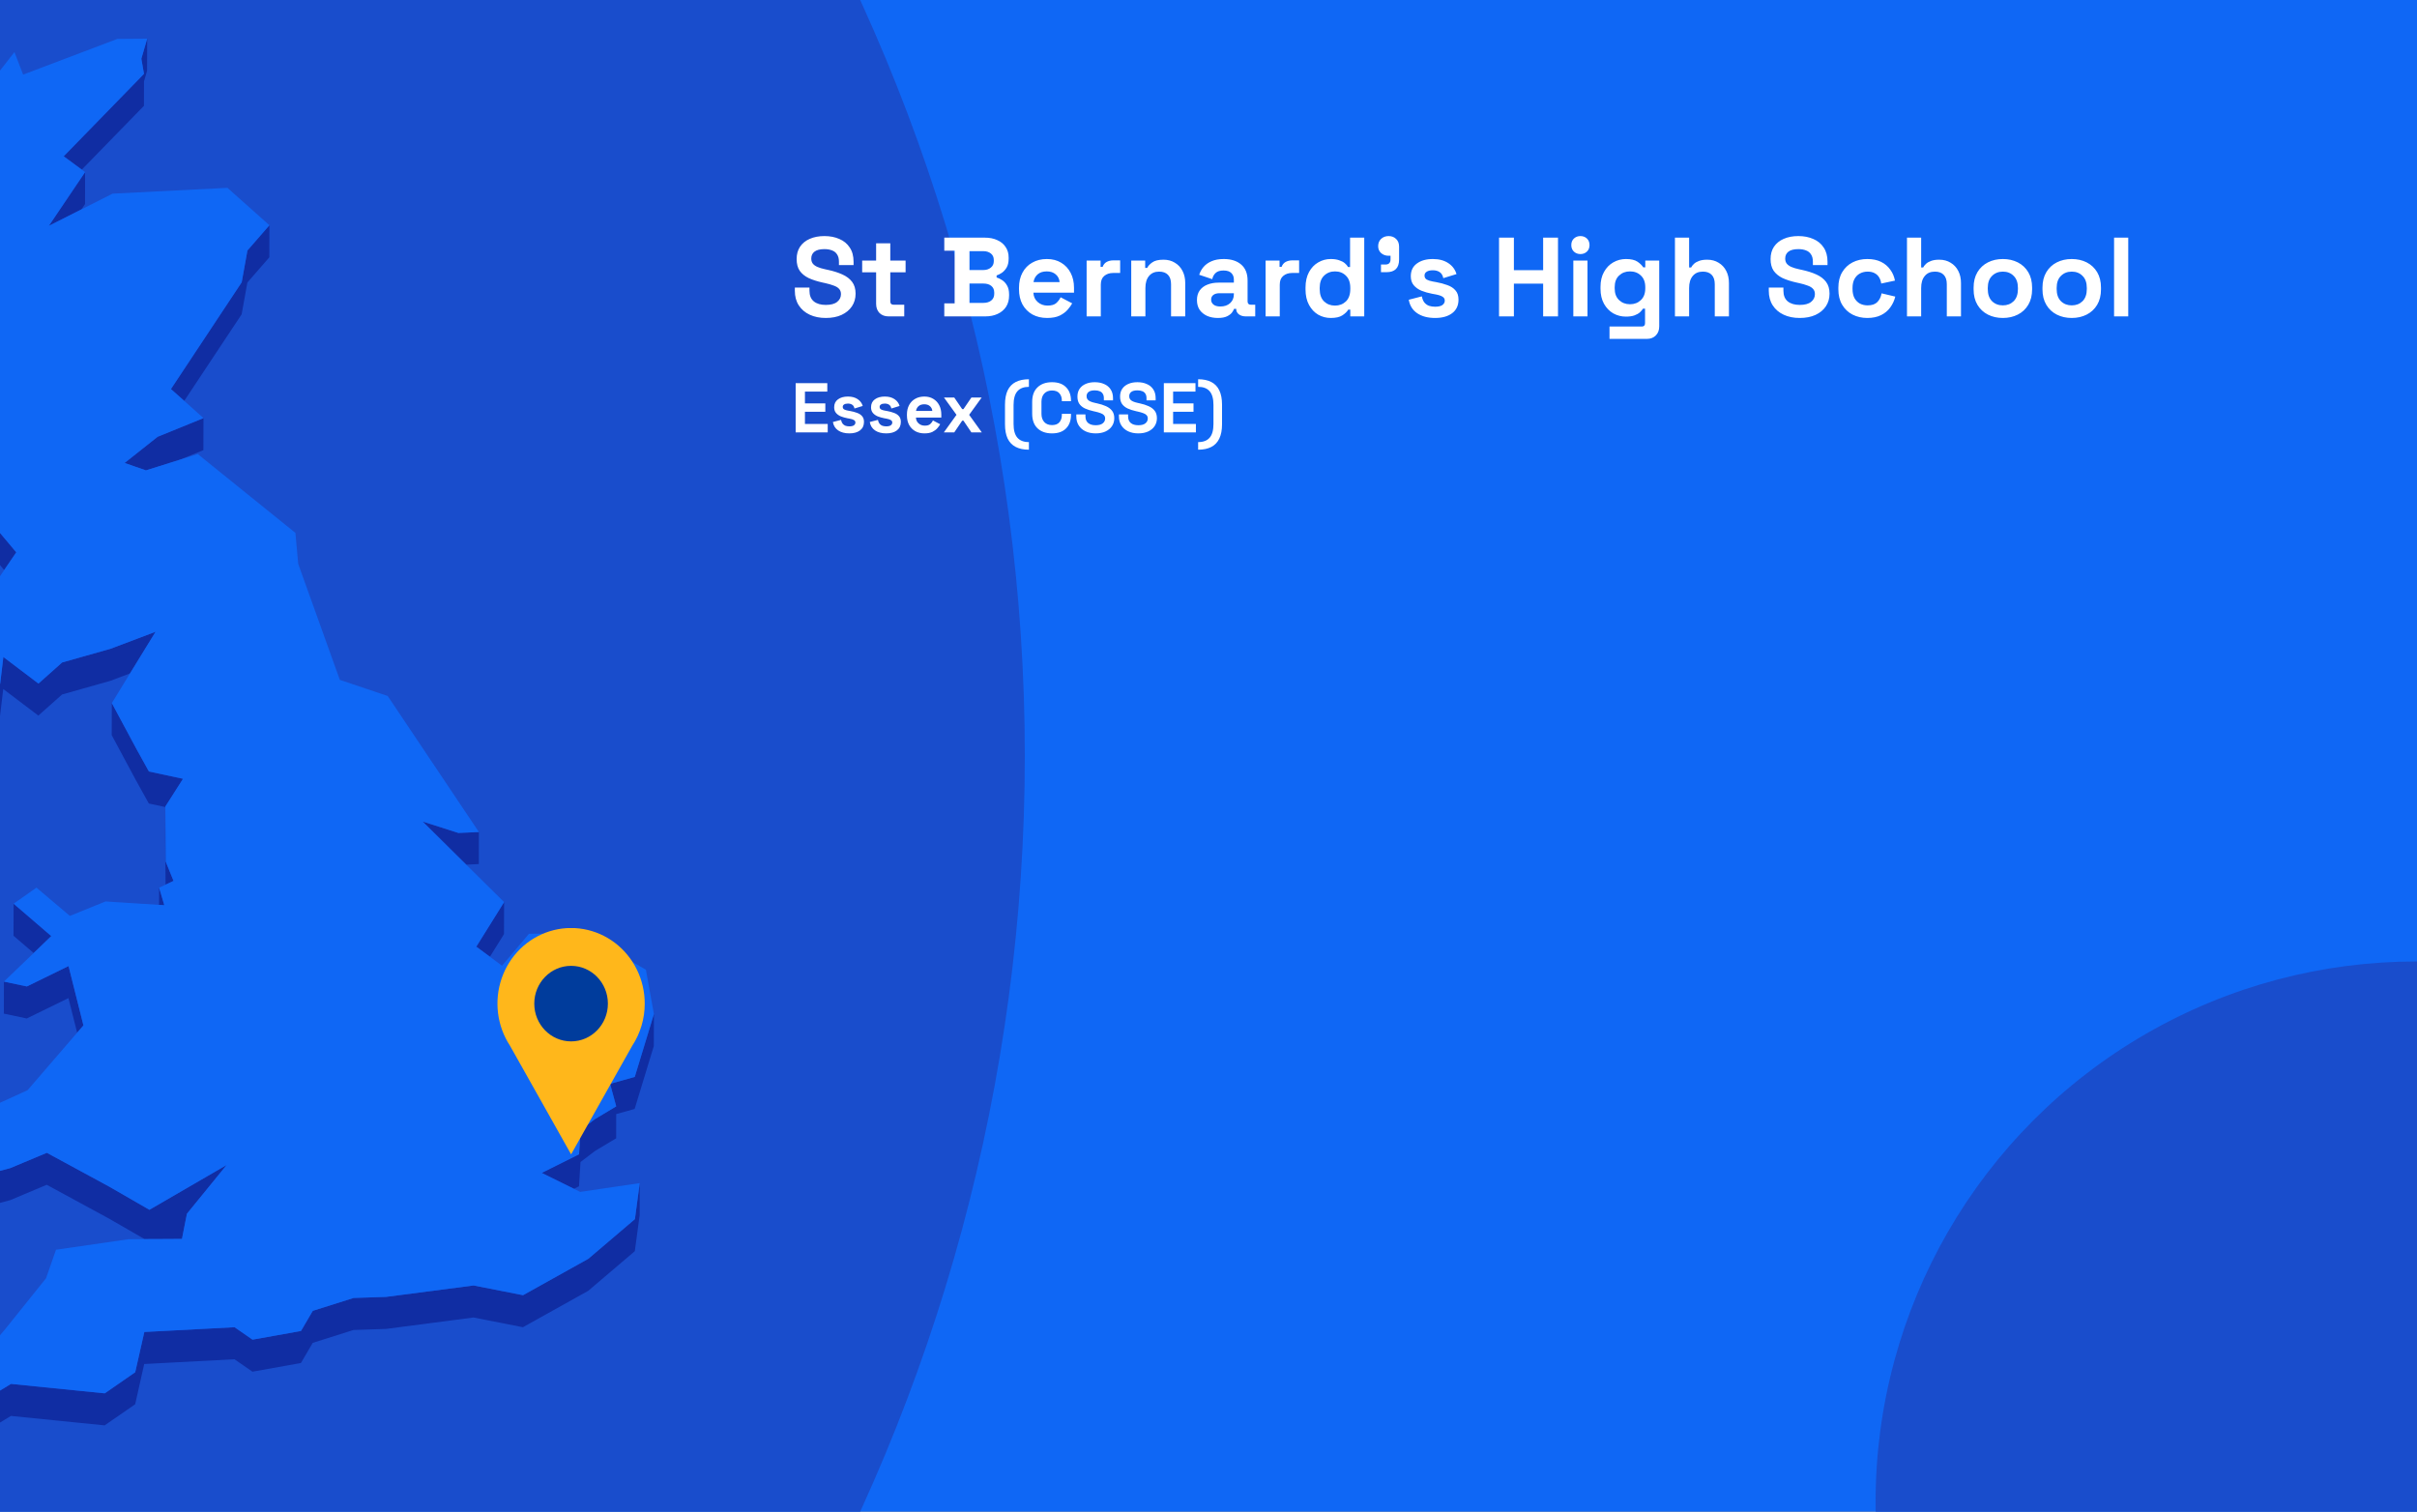 <?xml version="1.0" encoding="utf-8"?>
<svg xmlns="http://www.w3.org/2000/svg" fill="none" height="860" viewBox="0 0 1375 860" width="1375">
<rect x="0" y="0" width="1375" height="860" fill="#808080" stroke="none"/>
<g clip-path="url(#clip0_1626_2033)">
<rect fill="#0F67F5" height="860" width="1375"/>
<circle cx="-451" cy="430" fill="#194DCC" r="1034"/>
<path d="M46.528 96.502L81.886 60.209L81.917 46.321L83.675 40.225L83.738 22L80.41 33.438L81.917 42.016L36.228 88.929L46.528 96.502Z" fill="#102DA3"/>
<path d="M48.38 116.107L48.412 97.913L27.781 128.487L46.371 119.092L48.38 116.107Z" fill="#102DA3"/>
<path d="M137.465 178.827L140.731 160.728L153.228 146.368L153.26 128.144L140.762 142.503L137.496 160.603L97.24 221.342L104.808 228.066L137.465 178.827Z" fill="#102DA3"/>
<path d="M83.015 267.598L89.641 265.525L102.421 261.503L115.704 256.098L115.767 237.873L89.672 248.494L70.894 263.388L83.015 267.598Z" fill="#102DA3"/>
<path d="M-31.189 282.617L-42.023 327.425L-50.25 327.488L-50.312 345.712L-42.085 345.65L-31.221 300.842L-25.914 298.422L-11.815 307.377L2.378 324.314L9.255 314.227L-11.783 289.153L-25.883 280.197L-31.189 282.617Z" fill="#102DA3"/>
<path d="M0.086 389.042L-4.969 391.901L-21.926 363.464L-21.957 381.689L-5.032 410.126L0.024 407.235L1.845 391.995L21.816 407.109L35.319 395.106L62.857 387.314L73.973 383.103L88.512 359.411L62.92 369.089L35.35 376.881L21.879 388.885L1.908 373.771L0.086 389.042Z" fill="#102DA3"/>
<path d="M265.236 491.918L272.396 491.572L272.427 473.347L260.809 473.881L240.43 467.377L260.778 487.518L265.236 491.918Z" fill="#102DA3"/>
<path d="M84.711 438.91L77.363 425.619L63.61 400.01L63.547 418.235L77.301 443.844L84.68 457.135L94.069 459.146L94.006 477.057L94.194 503.294L94.226 503.263L98.716 501.158L94.288 490.223L94.069 458.832L104.117 443.058L84.711 438.91Z" fill="#102DA3"/>
<path d="M93.473 514.982L90.522 505.021L90.49 514.793L93.473 514.982Z" fill="#102DA3"/>
<path d="M29.164 532.547L7.748 514.134L7.686 532.359L19.147 542.194L29.164 532.547Z" fill="#102DA3"/>
<path d="M278.707 544.298L286.714 531.446L286.777 513.221L270.951 538.579L278.707 544.298Z" fill="#102DA3"/>
<path d="M2.189 576.662L15.221 579.427L38.929 567.832L43.89 587.503L47.47 583.355L38.992 549.607L15.284 561.202L2.221 558.437L2.189 576.662Z" fill="#102DA3"/>
<path d="M361.104 612.673L347.068 616.601L350.553 629.421L338.495 636.649L330.3 642.87L329.42 656.696L308.193 667.285L326.5 676.335L329.389 674.889L330.237 661.095L338.433 654.842L350.522 647.615L350.553 633.821L361.041 630.898L371.938 595.14L372 576.915L361.104 612.673Z" fill="#102DA3"/>
<path d="M-22.773 679.633L-10.621 687.175L5.833 682.776L26.59 674.04L62.104 693.333L82.264 704.96L84.964 704.928H87.696L103.522 704.834L105.532 694.559L106.348 690.505L128.926 662.791L84.996 688.274L62.167 675.109L26.652 655.847L5.865 664.551L-10.558 668.95L-22.741 661.409L-25.191 657.606L-17.466 651.353L-27.703 640.042L-27.766 658.235L-25.191 661.094L-25.222 675.831L-22.773 679.633Z" fill="#102DA3"/>
<path d="M334.696 716.146L297.549 736.853L269.413 731.323L219.549 737.827L201.148 738.424L177.942 745.746L171.222 757.215L143.652 762.148L133.447 755.078L82.106 757.78L76.925 780.687L59.592 792.69L6.241 787.317L-13.541 799.383L-16.838 811.292L-23.056 819.902L-32.853 808.056L-53.64 811.072L-53.703 829.266L-32.884 826.281L-23.119 838.127L-16.901 829.517L-13.573 817.577L6.21 805.542L59.529 810.915L76.894 798.912L82.043 776.005L133.384 773.303L143.621 780.373L171.191 775.44L177.911 763.97L201.085 756.649L219.486 756.052L269.351 749.548L297.486 755.078L334.633 734.371L361.136 711.81L363.899 691.322L363.931 673.098L361.199 693.585L334.696 716.146Z" fill="#102DA3"/>
<path d="M329.42 656.696L330.3 642.87L338.495 636.648L350.553 629.421L347.068 616.601L361.104 612.673L372 576.915L367.447 551.714L331.933 531.007L300.94 531.227L285.585 549.421L278.708 544.299L270.952 538.58L286.778 513.222L265.237 491.918L260.778 487.519L240.43 467.377L260.809 473.882L272.428 473.348L220.553 395.955L193.328 386.78L169.652 320.793L168.05 303.165L112.502 258.326L102.422 261.5L89.642 265.522L83.016 267.595L70.896 263.385L89.674 248.491L115.768 237.87L104.809 228.066L97.241 221.342L137.497 160.603L140.763 142.504L153.261 128.144L129.396 106.871L64.019 110.171L46.371 119.094L27.782 128.49L48.413 97.916L46.529 96.502L36.229 88.929L81.918 42.016L80.41 33.438L83.739 22L66.782 22.126L13.149 42.456L8.219 29.636L-1.861 42.55L-7.764 27.373L-15.991 29.793L-31.629 82.739L-20.387 96.942L-31.66 97.005L-43.153 97.099L-52.542 141.875L-43.247 154.193L-45.508 169.464L-47.863 185.175L-73.424 199.127L-70.849 221.468L-72.607 224.987L-80.394 240.572L-71.665 243.872L-24.972 202.614L-22.993 208.805L-25.003 212.041L-36.904 231.334L-44.535 243.683L-41.52 259.363L-42.965 270.455L-50.249 327.486L-42.023 327.423L-31.189 282.615L-25.882 280.196L-11.783 289.151L9.255 314.226L2.379 324.312L-9.931 342.443L-12.694 363.402L-21.926 363.464L-4.969 391.901L0.086 389.042L1.908 373.771L21.879 388.885L35.35 376.882L62.92 369.089L88.512 359.411L73.973 383.103L63.611 400.008L77.364 425.617L84.712 438.909L104.118 443.057L94.07 458.831L94.289 490.221L98.717 501.156L94.227 503.261L94.195 503.293L90.521 505.021L93.473 514.982L90.49 514.793L60.031 512.845L39.746 521.078L20.748 504.99L7.748 514.134L29.164 532.547L19.147 542.194L2.222 558.439L15.284 561.204L38.992 549.609L47.471 583.356L43.891 587.504L15.693 620.215L-27.704 640.042L-17.467 651.354L-25.192 657.607L-22.742 661.409L-10.559 668.95L5.864 664.551L26.652 655.847L62.166 675.109L84.995 688.275L128.925 662.792L106.347 690.506L105.531 694.559L103.521 704.834L87.695 704.929H84.963L82.263 704.96L73.031 705.023L31.864 710.993L26.181 727.238L3.132 755.958L-17.53 780.373L-45.508 798.158L-53.641 811.073L-32.853 808.056L-23.056 819.902L-16.839 811.293L-13.542 799.384L6.241 787.318L59.591 792.691L76.925 780.688L82.106 757.781L133.447 755.078L143.652 762.148L171.222 757.215L177.942 745.746L201.147 738.425L219.548 737.828L269.413 731.323L297.548 736.854L334.696 716.146L361.198 693.585L363.93 673.098L330.048 678.094L326.5 676.335L308.193 667.285L329.42 656.696Z" fill="#0F67F5"/>
<g clip-path="url(#clip1_1626_2033)">
<path d="M366.776 570.987C366.784 564.266 365.255 557.637 362.313 551.632C359.372 545.627 355.099 540.413 349.838 536.41C344.577 532.406 338.474 529.724 332.02 528.579C325.565 527.435 318.94 527.859 312.674 529.817C306.408 531.776 300.678 535.215 295.942 539.858C291.206 544.501 287.598 550.219 285.406 556.553C283.214 562.886 282.5 569.659 283.321 576.327C284.142 582.995 286.475 589.373 290.133 594.948V594.948L307.519 625.835L324.894 656.733L342.279 625.835L359.644 594.991C364.307 587.902 366.791 579.54 366.776 570.987V570.987Z" fill="#FFB71B"/>
<path d="M324.883 592.461C336.448 592.461 345.824 582.841 345.824 570.973C345.824 559.105 336.448 549.485 324.883 549.485C313.317 549.485 303.941 559.105 303.941 570.973C303.941 582.841 313.317 592.461 324.883 592.461Z" fill="#003C9C"/>
</g>
<path d="M469.776 180.896C466.32 180.896 463.269 180.277 460.624 179.04C457.979 177.803 455.909 176.032 454.416 173.728C452.923 171.424 452.176 168.651 452.176 165.408V163.616H460.496V165.408C460.496 168.096 461.328 170.123 462.992 171.488C464.656 172.811 466.917 173.472 469.776 173.472C472.677 173.472 474.832 172.896 476.24 171.744C477.691 170.592 478.416 169.12 478.416 167.328C478.416 166.091 478.053 165.088 477.328 164.32C476.645 163.552 475.621 162.933 474.256 162.464C472.933 161.952 471.312 161.483 469.392 161.056L467.92 160.736C464.848 160.053 462.203 159.2 459.984 158.176C457.808 157.109 456.123 155.723 454.928 154.016C453.776 152.309 453.2 150.091 453.2 147.36C453.2 144.629 453.84 142.304 455.12 140.384C456.443 138.421 458.277 136.928 460.624 135.904C463.013 134.837 465.808 134.304 469.008 134.304C472.208 134.304 475.045 134.859 477.52 135.968C480.037 137.035 482 138.656 483.408 140.832C484.859 142.965 485.584 145.653 485.584 148.896V150.816H477.264V148.896C477.264 147.189 476.923 145.824 476.24 144.8C475.6 143.733 474.661 142.965 473.424 142.496C472.187 141.984 470.715 141.728 469.008 141.728C466.448 141.728 464.549 142.219 463.312 143.2C462.117 144.139 461.52 145.44 461.52 147.104C461.52 148.213 461.797 149.152 462.352 149.92C462.949 150.688 463.824 151.328 464.976 151.84C466.128 152.352 467.6 152.8 469.392 153.184L470.864 153.504C474.064 154.187 476.837 155.061 479.184 156.128C481.573 157.195 483.429 158.603 484.752 160.352C486.075 162.101 486.736 164.341 486.736 167.072C486.736 169.803 486.032 172.213 484.624 174.304C483.259 176.352 481.296 177.973 478.736 179.168C476.219 180.32 473.232 180.896 469.776 180.896ZM505.453 180C503.362 180 501.655 179.36 500.333 178.08C499.053 176.757 498.413 175.008 498.413 172.832V154.912H490.477V148.256H498.413V138.4H506.477V148.256H515.181V154.912H506.477V171.424C506.477 172.704 507.074 173.344 508.269 173.344H514.413V180H505.453ZM537.194 180V172.576H543.082V142.624H537.194V135.2H560.234C562.965 135.2 565.333 135.669 567.338 136.608C569.386 137.504 570.965 138.805 572.074 140.512C573.226 142.176 573.802 144.181 573.802 146.528V147.168C573.802 149.216 573.418 150.901 572.65 152.224C571.882 153.504 570.965 154.507 569.898 155.232C568.874 155.915 567.893 156.405 566.954 156.704V157.856C567.893 158.112 568.917 158.603 570.026 159.328C571.135 160.011 572.074 161.013 572.842 162.336C573.653 163.659 574.058 165.387 574.058 167.52V168.16C574.058 170.635 573.482 172.768 572.33 174.56C571.178 176.309 569.578 177.653 567.53 178.592C565.525 179.531 563.178 180 560.49 180H537.194ZM551.53 172.32H559.466C561.301 172.32 562.773 171.872 563.882 170.976C565.034 170.08 565.61 168.8 565.61 167.136V166.496C565.61 164.832 565.055 163.552 563.946 162.656C562.837 161.76 561.343 161.312 559.466 161.312H551.53V172.32ZM551.53 153.632H559.338C561.087 153.632 562.517 153.184 563.626 152.288C564.778 151.392 565.354 150.155 565.354 148.576V147.936C565.354 146.315 564.799 145.077 563.69 144.224C562.581 143.328 561.13 142.88 559.338 142.88H551.53V153.632ZM595.694 180.896C592.537 180.896 589.742 180.235 587.31 178.912C584.921 177.547 583.043 175.648 581.678 173.216C580.355 170.741 579.694 167.84 579.694 164.512V163.744C579.694 160.416 580.355 157.536 581.678 155.104C583.001 152.629 584.857 150.731 587.246 149.408C589.635 148.043 592.409 147.36 595.566 147.36C598.681 147.36 601.39 148.064 603.694 149.472C605.998 150.837 607.79 152.757 609.07 155.232C610.35 157.664 610.99 160.501 610.99 163.744V166.496H587.886C587.971 168.672 588.782 170.443 590.318 171.808C591.854 173.173 593.731 173.856 595.95 173.856C598.211 173.856 599.875 173.365 600.942 172.384C602.009 171.403 602.819 170.315 603.374 169.12L609.966 172.576C609.369 173.685 608.494 174.901 607.342 176.224C606.233 177.504 604.739 178.613 602.862 179.552C600.985 180.448 598.595 180.896 595.694 180.896ZM587.95 160.48H602.798C602.627 158.645 601.881 157.173 600.558 156.064C599.278 154.955 597.593 154.4 595.502 154.4C593.326 154.4 591.598 154.955 590.318 156.064C589.038 157.173 588.249 158.645 587.95 160.48ZM618.168 180V148.256H626.104V151.84H627.256C627.725 150.56 628.493 149.621 629.56 149.024C630.669 148.427 631.949 148.128 633.4 148.128H637.24V155.296H633.272C631.224 155.296 629.538 155.851 628.216 156.96C626.893 158.027 626.232 159.691 626.232 161.952V180H618.168ZM643.543 180V148.256H651.479V152.416H652.631C653.143 151.307 654.103 150.261 655.51 149.28C656.919 148.256 659.052 147.744 661.911 147.744C664.385 147.744 666.54 148.32 668.375 149.472C670.252 150.581 671.703 152.139 672.727 154.144C673.751 156.107 674.263 158.411 674.263 161.056V180H666.199V161.696C666.199 159.307 665.601 157.515 664.407 156.32C663.255 155.125 661.591 154.528 659.415 154.528C656.94 154.528 655.02 155.36 653.655 157.024C652.289 158.645 651.607 160.928 651.607 163.872V180H643.543ZM692.836 180.896C690.575 180.896 688.548 180.512 686.756 179.744C684.964 178.933 683.535 177.781 682.468 176.288C681.444 174.752 680.932 172.896 680.932 170.72C680.932 168.544 681.444 166.731 682.468 165.28C683.535 163.787 684.985 162.677 686.82 161.952C688.697 161.184 690.831 160.8 693.22 160.8H701.924V159.008C701.924 157.515 701.455 156.299 700.516 155.36C699.577 154.379 698.084 153.888 696.036 153.888C694.031 153.888 692.537 154.357 691.556 155.296C690.575 156.192 689.935 157.365 689.636 158.816L682.212 156.32C682.724 154.699 683.535 153.227 684.644 151.904C685.796 150.539 687.311 149.451 689.188 148.64C691.108 147.787 693.433 147.36 696.164 147.36C700.345 147.36 703.652 148.405 706.084 150.496C708.516 152.587 709.732 155.616 709.732 159.584V171.424C709.732 172.704 710.329 173.344 711.524 173.344H714.084V180H708.708C707.129 180 705.828 179.616 704.804 178.848C703.78 178.08 703.268 177.056 703.268 175.776V175.712H702.052C701.881 176.224 701.497 176.907 700.9 177.76C700.303 178.571 699.364 179.296 698.084 179.936C696.804 180.576 695.055 180.896 692.836 180.896ZM694.244 174.368C696.505 174.368 698.34 173.749 699.748 172.512C701.199 171.232 701.924 169.547 701.924 167.456V166.816H693.796C692.303 166.816 691.129 167.136 690.276 167.776C689.423 168.416 688.996 169.312 688.996 170.464C688.996 171.616 689.444 172.555 690.34 173.28C691.236 174.005 692.537 174.368 694.244 174.368ZM719.98 180V148.256H727.916V151.84H729.068C729.537 150.56 730.305 149.621 731.372 149.024C732.481 148.427 733.761 148.128 735.212 148.128H739.052V155.296H735.084C733.036 155.296 731.351 155.851 730.028 156.96C728.705 158.027 728.044 159.691 728.044 161.952V180H719.98ZM757.03 180.896C754.513 180.896 752.145 180.277 749.926 179.04C747.75 177.76 746.001 175.904 744.678 173.472C743.355 171.04 742.694 168.096 742.694 164.64V163.616C742.694 160.16 743.355 157.216 744.678 154.784C746.001 152.352 747.75 150.517 749.926 149.28C752.102 148 754.47 147.36 757.03 147.36C758.95 147.36 760.55 147.595 761.83 148.064C763.153 148.491 764.219 149.045 765.03 149.728C765.841 150.411 766.459 151.136 766.886 151.904H768.038V135.2H776.102V180H768.166V176.16H767.014C766.289 177.355 765.158 178.443 763.622 179.424C762.129 180.405 759.931 180.896 757.03 180.896ZM759.462 173.856C761.937 173.856 764.006 173.067 765.67 171.488C767.334 169.867 768.166 167.52 768.166 164.448V163.808C768.166 160.736 767.334 158.411 765.67 156.832C764.049 155.211 761.979 154.4 759.462 154.4C756.987 154.4 754.918 155.211 753.254 156.832C751.59 158.411 750.758 160.736 750.758 163.808V164.448C750.758 167.52 751.59 169.867 753.254 171.488C754.918 173.067 756.987 173.856 759.462 173.856ZM785.619 154.848V150.496H788.115C790.077 150.496 791.059 149.515 791.059 147.552V145.504H789.97C788.264 145.504 786.835 144.992 785.683 143.968C784.573 142.944 784.019 141.643 784.019 140.064C784.019 138.357 784.573 136.971 785.683 135.904C786.835 134.837 788.264 134.304 789.97 134.304C791.72 134.304 793.149 134.859 794.259 135.968C795.368 137.035 795.923 138.485 795.923 140.32V147.68C795.923 152.459 793.533 154.848 788.755 154.848H785.619ZM816.414 180.896C812.275 180.896 808.883 180 806.238 178.208C803.593 176.416 801.993 173.856 801.438 170.528L808.862 168.608C809.161 170.101 809.651 171.275 810.334 172.128C811.059 172.981 811.934 173.6 812.958 173.984C814.025 174.325 815.177 174.496 816.414 174.496C818.291 174.496 819.678 174.176 820.574 173.536C821.47 172.853 821.918 172.021 821.918 171.04C821.918 170.059 821.491 169.312 820.638 168.8C819.785 168.245 818.419 167.797 816.542 167.456L814.75 167.136C812.531 166.709 810.505 166.133 808.67 165.408C806.835 164.64 805.363 163.595 804.254 162.272C803.145 160.949 802.59 159.243 802.59 157.152C802.59 153.995 803.742 151.584 806.046 149.92C808.35 148.213 811.379 147.36 815.134 147.36C818.675 147.36 821.619 148.149 823.966 149.728C826.313 151.307 827.849 153.376 828.574 155.936L821.086 158.24C820.745 156.619 820.041 155.467 818.974 154.784C817.95 154.101 816.67 153.76 815.134 153.76C813.598 153.76 812.425 154.037 811.614 154.592C810.803 155.104 810.398 155.829 810.398 156.768C810.398 157.792 810.825 158.56 811.678 159.072C812.531 159.541 813.683 159.904 815.134 160.16L816.926 160.48C819.315 160.907 821.47 161.483 823.39 162.208C825.353 162.891 826.889 163.893 827.998 165.216C829.15 166.496 829.726 168.245 829.726 170.464C829.726 173.792 828.51 176.373 826.078 178.208C823.689 180 820.467 180.896 816.414 180.896ZM852.786 180V135.2H861.235V153.696H877.875V135.2H886.323V180H877.875V161.376H861.235V180H852.786ZM895.043 180V148.256H903.107V180H895.043ZM899.075 144.544C897.624 144.544 896.387 144.075 895.363 143.136C894.381 142.197 893.891 140.96 893.891 139.424C893.891 137.888 894.381 136.651 895.363 135.712C896.387 134.773 897.624 134.304 899.075 134.304C900.568 134.304 901.805 134.773 902.787 135.712C903.768 136.651 904.259 137.888 904.259 139.424C904.259 140.96 903.768 142.197 902.787 143.136C901.805 144.075 900.568 144.544 899.075 144.544ZM910.507 164.256V163.232C910.507 159.904 911.168 157.067 912.491 154.72C913.813 152.331 915.563 150.517 917.739 149.28C919.957 148 922.368 147.36 924.971 147.36C927.872 147.36 930.069 147.872 931.563 148.896C933.056 149.92 934.144 150.987 934.827 152.096H935.979V148.256H943.915V185.632C943.915 187.808 943.275 189.536 941.995 190.816C940.715 192.139 939.008 192.8 936.875 192.8H915.627V185.76H934.059C935.253 185.76 935.851 185.12 935.851 183.84V175.584H934.699C934.272 176.267 933.675 176.971 932.907 177.696C932.139 178.379 931.115 178.955 929.835 179.424C928.555 179.893 926.933 180.128 924.971 180.128C922.368 180.128 919.957 179.509 917.739 178.272C915.563 176.992 913.813 175.179 912.491 172.832C911.168 170.443 910.507 167.584 910.507 164.256ZM927.275 173.088C929.749 173.088 931.819 172.299 933.483 170.72C935.147 169.141 935.979 166.923 935.979 164.064V163.424C935.979 160.523 935.147 158.304 933.483 156.768C931.861 155.189 929.792 154.4 927.275 154.4C924.8 154.4 922.731 155.189 921.067 156.768C919.403 158.304 918.571 160.523 918.571 163.424V164.064C918.571 166.923 919.403 169.141 921.067 170.72C922.731 172.299 924.8 173.088 927.275 173.088ZM952.855 180V135.2H960.919V152.16H962.071C962.412 151.477 962.946 150.795 963.671 150.112C964.396 149.429 965.356 148.875 966.551 148.448C967.788 147.979 969.346 147.744 971.223 147.744C973.698 147.744 975.852 148.32 977.687 149.472C979.564 150.581 981.015 152.139 982.039 154.144C983.063 156.107 983.575 158.411 983.575 161.056V180H975.511V161.696C975.511 159.307 974.914 157.515 973.719 156.32C972.567 155.125 970.903 154.528 968.727 154.528C966.252 154.528 964.332 155.36 962.967 157.024C961.602 158.645 960.919 160.928 960.919 163.872V180H952.855ZM1023.84 180.896C1020.38 180.896 1017.33 180.277 1014.69 179.04C1012.04 177.803 1009.97 176.032 1008.48 173.728C1006.99 171.424 1006.24 168.651 1006.24 165.408V163.616H1014.56V165.408C1014.56 168.096 1015.39 170.123 1017.05 171.488C1018.72 172.811 1020.98 173.472 1023.84 173.472C1026.74 173.472 1028.89 172.896 1030.3 171.744C1031.75 170.592 1032.48 169.12 1032.48 167.328C1032.48 166.091 1032.12 165.088 1031.39 164.32C1030.71 163.552 1029.68 162.933 1028.32 162.464C1027 161.952 1025.37 161.483 1023.45 161.056L1021.98 160.736C1018.91 160.053 1016.27 159.2 1014.05 158.176C1011.87 157.109 1010.19 155.723 1008.99 154.016C1007.84 152.309 1007.26 150.091 1007.26 147.36C1007.26 144.629 1007.9 142.304 1009.18 140.384C1010.51 138.421 1012.34 136.928 1014.69 135.904C1017.08 134.837 1019.87 134.304 1023.07 134.304C1026.27 134.304 1029.11 134.859 1031.58 135.968C1034.1 137.035 1036.06 138.656 1037.47 140.832C1038.92 142.965 1039.65 145.653 1039.65 148.896V150.816H1031.33V148.896C1031.33 147.189 1030.99 145.824 1030.3 144.8C1029.66 143.733 1028.72 142.965 1027.49 142.496C1026.25 141.984 1024.78 141.728 1023.07 141.728C1020.51 141.728 1018.61 142.219 1017.37 143.2C1016.18 144.139 1015.58 145.44 1015.58 147.104C1015.58 148.213 1015.86 149.152 1016.41 149.92C1017.01 150.688 1017.89 151.328 1019.04 151.84C1020.19 152.352 1021.66 152.8 1023.45 153.184L1024.93 153.504C1028.13 154.187 1030.9 155.061 1033.25 156.128C1035.64 157.195 1037.49 158.603 1038.81 160.352C1040.14 162.101 1040.8 164.341 1040.8 167.072C1040.8 169.803 1040.09 172.213 1038.69 174.304C1037.32 176.352 1035.36 177.973 1032.8 179.168C1030.28 180.32 1027.29 180.896 1023.84 180.896ZM1062.27 180.896C1059.2 180.896 1056.4 180.256 1053.88 178.976C1051.41 177.696 1049.45 175.84 1048 173.408C1046.54 170.976 1045.82 168.032 1045.82 164.576V163.68C1045.82 160.224 1046.54 157.28 1048 154.848C1049.45 152.416 1051.41 150.56 1053.88 149.28C1056.4 148 1059.2 147.36 1062.27 147.36C1065.3 147.36 1067.9 147.893 1070.08 148.96C1072.25 150.027 1074 151.499 1075.32 153.376C1076.69 155.211 1077.58 157.301 1078.01 159.648L1070.2 161.312C1070.03 160.032 1069.65 158.88 1069.05 157.856C1068.45 156.832 1067.6 156.021 1066.49 155.424C1065.42 154.827 1064.08 154.528 1062.46 154.528C1060.84 154.528 1059.37 154.891 1058.04 155.616C1056.76 156.299 1055.74 157.344 1054.97 158.752C1054.25 160.117 1053.88 161.803 1053.88 163.808V164.448C1053.88 166.453 1054.25 168.16 1054.97 169.568C1055.74 170.933 1056.76 171.979 1058.04 172.704C1059.37 173.387 1060.84 173.728 1062.46 173.728C1064.89 173.728 1066.73 173.109 1067.96 171.872C1069.24 170.592 1070.05 168.928 1070.4 166.88L1078.2 168.736C1077.65 170.997 1076.69 173.067 1075.32 174.944C1074 176.779 1072.25 178.229 1070.08 179.296C1067.9 180.363 1065.3 180.896 1062.27 180.896ZM1084.86 180V135.2H1092.92V152.16H1094.07C1094.41 151.477 1094.95 150.795 1095.67 150.112C1096.4 149.429 1097.36 148.875 1098.55 148.448C1099.79 147.979 1101.35 147.744 1103.22 147.744C1105.7 147.744 1107.85 148.32 1109.69 149.472C1111.56 150.581 1113.02 152.139 1114.04 154.144C1115.06 156.107 1115.58 158.411 1115.58 161.056V180H1107.51V161.696C1107.51 159.307 1106.91 157.515 1105.72 156.32C1104.57 155.125 1102.9 154.528 1100.73 154.528C1098.25 154.528 1096.33 155.36 1094.97 157.024C1093.6 158.645 1092.92 160.928 1092.92 163.872V180H1084.86ZM1139.4 180.896C1136.24 180.896 1133.4 180.256 1130.88 178.976C1128.37 177.696 1126.38 175.84 1124.93 173.408C1123.48 170.976 1122.76 168.053 1122.76 164.64V163.616C1122.76 160.203 1123.48 157.28 1124.93 154.848C1126.38 152.416 1128.37 150.56 1130.88 149.28C1133.4 148 1136.24 147.36 1139.4 147.36C1142.55 147.36 1145.39 148 1147.91 149.28C1150.43 150.56 1152.41 152.416 1153.86 154.848C1155.31 157.28 1156.04 160.203 1156.04 163.616V164.64C1156.04 168.053 1155.31 170.976 1153.86 173.408C1152.41 175.84 1150.43 177.696 1147.91 178.976C1145.39 180.256 1142.55 180.896 1139.4 180.896ZM1139.4 173.728C1141.87 173.728 1143.92 172.939 1145.54 171.36C1147.16 169.739 1147.97 167.435 1147.97 164.448V163.808C1147.97 160.821 1147.16 158.539 1145.54 156.96C1143.96 155.339 1141.91 154.528 1139.4 154.528C1136.92 154.528 1134.87 155.339 1133.25 156.96C1131.63 158.539 1130.82 160.821 1130.82 163.808V164.448C1130.82 167.435 1131.63 169.739 1133.25 171.36C1134.87 172.939 1136.92 173.728 1139.4 173.728ZM1178.58 180.896C1175.43 180.896 1172.59 180.256 1170.07 178.976C1167.55 177.696 1165.57 175.84 1164.12 173.408C1162.67 170.976 1161.94 168.053 1161.94 164.64V163.616C1161.94 160.203 1162.67 157.28 1164.12 154.848C1165.57 152.416 1167.55 150.56 1170.07 149.28C1172.59 148 1175.43 147.36 1178.58 147.36C1181.74 147.36 1184.58 148 1187.1 149.28C1189.61 150.56 1191.6 152.416 1193.05 154.848C1194.5 157.28 1195.22 160.203 1195.22 163.616V164.64C1195.22 168.053 1194.5 170.976 1193.05 173.408C1191.6 175.84 1189.61 177.696 1187.1 178.976C1184.58 180.256 1181.74 180.896 1178.58 180.896ZM1178.58 173.728C1181.06 173.728 1183.11 172.939 1184.73 171.36C1186.35 169.739 1187.16 167.435 1187.16 164.448V163.808C1187.16 160.821 1186.35 158.539 1184.73 156.96C1183.15 155.339 1181.1 154.528 1178.58 154.528C1176.11 154.528 1174.06 155.339 1172.44 156.96C1170.82 158.539 1170.01 160.821 1170.01 163.808V164.448C1170.01 167.435 1170.82 169.739 1172.44 171.36C1174.06 172.939 1176.11 173.728 1178.58 173.728ZM1202.67 180V135.2H1210.73V180H1202.67Z" fill="white"/>
<circle cx="307.5" cy="307.5" fill="#194DCC" r="307.5" transform="matrix(-1 0 0 1 1682 547)"/>
<path d="M452.64 246V218H470.64V222.8H457.92V229.48H469.52V234.28H457.92V241.2H470.88V246H452.64ZM483.188 246.56C480.602 246.56 478.482 246 476.828 244.88C475.175 243.76 474.175 242.16 473.828 240.08L478.468 238.88C478.655 239.813 478.962 240.547 479.388 241.08C479.842 241.613 480.388 242 481.028 242.24C481.695 242.453 482.415 242.56 483.188 242.56C484.362 242.56 485.228 242.36 485.788 241.96C486.348 241.533 486.628 241.013 486.628 240.4C486.628 239.787 486.362 239.32 485.828 239C485.295 238.653 484.442 238.373 483.268 238.16L482.148 237.96C480.762 237.693 479.495 237.333 478.348 236.88C477.202 236.4 476.282 235.747 475.588 234.92C474.895 234.093 474.548 233.027 474.548 231.72C474.548 229.747 475.268 228.24 476.708 227.2C478.148 226.133 480.042 225.6 482.388 225.6C484.602 225.6 486.442 226.093 487.908 227.08C489.375 228.067 490.335 229.36 490.788 230.96L486.108 232.4C485.895 231.387 485.455 230.667 484.788 230.24C484.148 229.813 483.348 229.6 482.388 229.6C481.428 229.6 480.695 229.773 480.188 230.12C479.682 230.44 479.428 230.893 479.428 231.48C479.428 232.12 479.695 232.6 480.228 232.92C480.762 233.213 481.482 233.44 482.388 233.6L483.508 233.8C485.002 234.067 486.348 234.427 487.548 234.88C488.775 235.307 489.735 235.933 490.428 236.76C491.148 237.56 491.508 238.653 491.508 240.04C491.508 242.12 490.748 243.733 489.228 244.88C487.735 246 485.722 246.56 483.188 246.56ZM504.165 246.56C501.578 246.56 499.458 246 497.805 244.88C496.152 243.76 495.152 242.16 494.805 240.08L499.445 238.88C499.632 239.813 499.938 240.547 500.365 241.08C500.818 241.613 501.365 242 502.005 242.24C502.672 242.453 503.392 242.56 504.165 242.56C505.338 242.56 506.205 242.36 506.765 241.96C507.325 241.533 507.605 241.013 507.605 240.4C507.605 239.787 507.338 239.32 506.805 239C506.272 238.653 505.418 238.373 504.245 238.16L503.125 237.96C501.738 237.693 500.472 237.333 499.325 236.88C498.178 236.4 497.258 235.747 496.565 234.92C495.872 234.093 495.525 233.027 495.525 231.72C495.525 229.747 496.245 228.24 497.685 227.2C499.125 226.133 501.018 225.6 503.365 225.6C505.578 225.6 507.418 226.093 508.885 227.08C510.352 228.067 511.312 229.36 511.765 230.96L507.085 232.4C506.872 231.387 506.432 230.667 505.765 230.24C505.125 229.813 504.325 229.6 503.365 229.6C502.405 229.6 501.672 229.773 501.165 230.12C500.658 230.44 500.405 230.893 500.405 231.48C500.405 232.12 500.672 232.6 501.205 232.92C501.738 233.213 502.458 233.44 503.365 233.6L504.485 233.8C505.978 234.067 507.325 234.427 508.525 234.88C509.752 235.307 510.712 235.933 511.405 236.76C512.125 237.56 512.485 238.653 512.485 240.04C512.485 242.12 511.725 243.733 510.205 244.88C508.712 246 506.698 246.56 504.165 246.56ZM525.942 246.56C523.968 246.56 522.222 246.147 520.702 245.32C519.208 244.467 518.035 243.28 517.182 241.76C516.355 240.213 515.942 238.4 515.942 236.32V235.84C515.942 233.76 516.355 231.96 517.182 230.44C518.008 228.893 519.168 227.707 520.662 226.88C522.155 226.027 523.888 225.6 525.862 225.6C527.808 225.6 529.502 226.04 530.942 226.92C532.382 227.773 533.502 228.973 534.302 230.52C535.102 232.04 535.502 233.813 535.502 235.84V237.56H521.062C521.115 238.92 521.622 240.027 522.582 240.88C523.542 241.733 524.715 242.16 526.102 242.16C527.515 242.16 528.555 241.853 529.222 241.24C529.888 240.627 530.395 239.947 530.742 239.2L534.862 241.36C534.488 242.053 533.942 242.813 533.222 243.64C532.528 244.44 531.595 245.133 530.422 245.72C529.248 246.28 527.755 246.56 525.942 246.56ZM521.102 233.8H530.382C530.275 232.653 529.808 231.733 528.982 231.04C528.182 230.347 527.128 230 525.822 230C524.462 230 523.382 230.347 522.582 231.04C521.782 231.733 521.288 232.653 521.102 233.8ZM536.938 246L544.138 236L537.018 226.16H542.858L547.378 232.76H548.098L552.618 226.16H558.458L551.338 236L558.538 246H552.618L548.098 239.32H547.378L542.858 246H536.938ZM585.327 255.84C582.367 255.84 579.873 255.32 577.847 254.28C575.82 253.24 574.287 251.653 573.247 249.52C572.233 247.387 571.727 244.667 571.727 241.36V230.24C571.727 226.933 572.233 224.213 573.247 222.08C574.287 219.947 575.82 218.36 577.847 217.32C579.873 216.28 582.367 215.76 585.327 215.76V220.08C582.42 220.08 580.233 220.92 578.767 222.6C577.327 224.253 576.607 226.853 576.607 230.4V241.2C576.607 244.747 577.327 247.347 578.767 249C580.233 250.68 582.42 251.52 585.327 251.52V255.84ZM598.475 246.56C595.009 246.56 592.262 245.6 590.235 243.68C588.209 241.733 587.195 238.96 587.195 235.36V228.64C587.195 225.04 588.209 222.28 590.235 220.36C592.262 218.413 595.009 217.44 598.475 217.44C601.915 217.44 604.569 218.387 606.435 220.28C608.329 222.147 609.275 224.72 609.275 228V228.24H604.075V227.84C604.075 226.187 603.609 224.827 602.675 223.76C601.769 222.693 600.369 222.16 598.475 222.16C596.609 222.16 595.142 222.733 594.075 223.88C593.009 225.027 592.475 226.587 592.475 228.56V235.44C592.475 237.387 593.009 238.947 594.075 240.12C595.142 241.267 596.609 241.84 598.475 241.84C600.369 241.84 601.769 241.307 602.675 240.24C603.609 239.147 604.075 237.787 604.075 236.16V235.44H609.275V236C609.275 239.28 608.329 241.867 606.435 243.76C604.569 245.627 601.915 246.56 598.475 246.56ZM623.298 246.56C621.138 246.56 619.231 246.173 617.578 245.4C615.924 244.627 614.631 243.52 613.698 242.08C612.764 240.64 612.298 238.907 612.298 236.88V235.76H617.498V236.88C617.498 238.56 618.018 239.827 619.058 240.68C620.098 241.507 621.511 241.92 623.298 241.92C625.111 241.92 626.458 241.56 627.338 240.84C628.244 240.12 628.698 239.2 628.698 238.08C628.698 237.307 628.471 236.68 628.018 236.2C627.591 235.72 626.951 235.333 626.098 235.04C625.271 234.72 624.258 234.427 623.058 234.16L622.138 233.96C620.218 233.533 618.564 233 617.178 232.36C615.818 231.693 614.764 230.827 614.018 229.76C613.298 228.693 612.938 227.307 612.938 225.6C612.938 223.893 613.338 222.44 614.138 221.24C614.964 220.013 616.111 219.08 617.578 218.44C619.071 217.773 620.818 217.44 622.818 217.44C624.818 217.44 626.591 217.787 628.138 218.48C629.711 219.147 630.938 220.16 631.818 221.52C632.724 222.853 633.178 224.533 633.178 226.56V227.76H627.978V226.56C627.978 225.493 627.764 224.64 627.338 224C626.938 223.333 626.351 222.853 625.578 222.56C624.804 222.24 623.884 222.08 622.818 222.08C621.218 222.08 620.031 222.387 619.258 223C618.511 223.587 618.138 224.4 618.138 225.44C618.138 226.133 618.311 226.72 618.658 227.2C619.031 227.68 619.578 228.08 620.298 228.4C621.018 228.72 621.938 229 623.058 229.24L623.978 229.44C625.978 229.867 627.711 230.413 629.178 231.08C630.671 231.747 631.831 232.627 632.658 233.72C633.484 234.813 633.898 236.213 633.898 237.92C633.898 239.627 633.458 241.133 632.578 242.44C631.724 243.72 630.498 244.733 628.898 245.48C627.324 246.2 625.458 246.56 623.298 246.56ZM647.555 246.56C645.395 246.56 643.489 246.173 641.835 245.4C640.182 244.627 638.889 243.52 637.955 242.08C637.022 240.64 636.555 238.907 636.555 236.88V235.76H641.755V236.88C641.755 238.56 642.275 239.827 643.315 240.68C644.355 241.507 645.769 241.92 647.555 241.92C649.369 241.92 650.715 241.56 651.595 240.84C652.502 240.12 652.955 239.2 652.955 238.08C652.955 237.307 652.729 236.68 652.275 236.2C651.849 235.72 651.209 235.333 650.355 235.04C649.529 234.72 648.515 234.427 647.315 234.16L646.395 233.96C644.475 233.533 642.822 233 641.435 232.36C640.075 231.693 639.022 230.827 638.275 229.76C637.555 228.693 637.195 227.307 637.195 225.6C637.195 223.893 637.595 222.44 638.395 221.24C639.222 220.013 640.369 219.08 641.835 218.44C643.329 217.773 645.075 217.44 647.075 217.44C649.075 217.44 650.849 217.787 652.395 218.48C653.969 219.147 655.195 220.16 656.075 221.52C656.982 222.853 657.435 224.533 657.435 226.56V227.76H652.235V226.56C652.235 225.493 652.022 224.64 651.595 224C651.195 223.333 650.609 222.853 649.835 222.56C649.062 222.24 648.142 222.08 647.075 222.08C645.475 222.08 644.289 222.387 643.515 223C642.769 223.587 642.395 224.4 642.395 225.44C642.395 226.133 642.569 226.72 642.915 227.2C643.289 227.68 643.835 228.08 644.555 228.4C645.275 228.72 646.195 229 647.315 229.24L648.235 229.44C650.235 229.867 651.969 230.413 653.435 231.08C654.929 231.747 656.089 232.627 656.915 233.72C657.742 234.813 658.155 236.213 658.155 237.92C658.155 239.627 657.715 241.133 656.835 242.44C655.982 243.72 654.755 244.733 653.155 245.48C651.582 246.2 649.715 246.56 647.555 246.56ZM662.093 246V218H680.093V222.8H667.373V229.48H678.973V234.28H667.373V241.2H680.333V246H662.093ZM681.602 255.84V251.52C684.535 251.52 686.722 250.68 688.162 249C689.602 247.347 690.322 244.747 690.322 241.2V230.4C690.322 226.853 689.602 224.253 688.162 222.6C686.722 220.92 684.535 220.08 681.602 220.08V215.76C684.588 215.76 687.082 216.28 689.082 217.32C691.108 218.36 692.628 219.947 693.642 222.08C694.682 224.213 695.202 226.933 695.202 230.24V241.36C695.202 244.667 694.682 247.387 693.642 249.52C692.628 251.653 691.108 253.24 689.082 254.28C687.082 255.32 684.588 255.84 681.602 255.84Z" fill="white"/>
</g>
<defs>
<clipPath id="clip0_1626_2033">
<rect fill="white" height="860" width="1375"/>
</clipPath>
<clipPath id="clip1_1626_2033">
<rect fill="white" height="128.766" transform="translate(283 528)" width="83.775"/>
</clipPath>
</defs>
</svg>